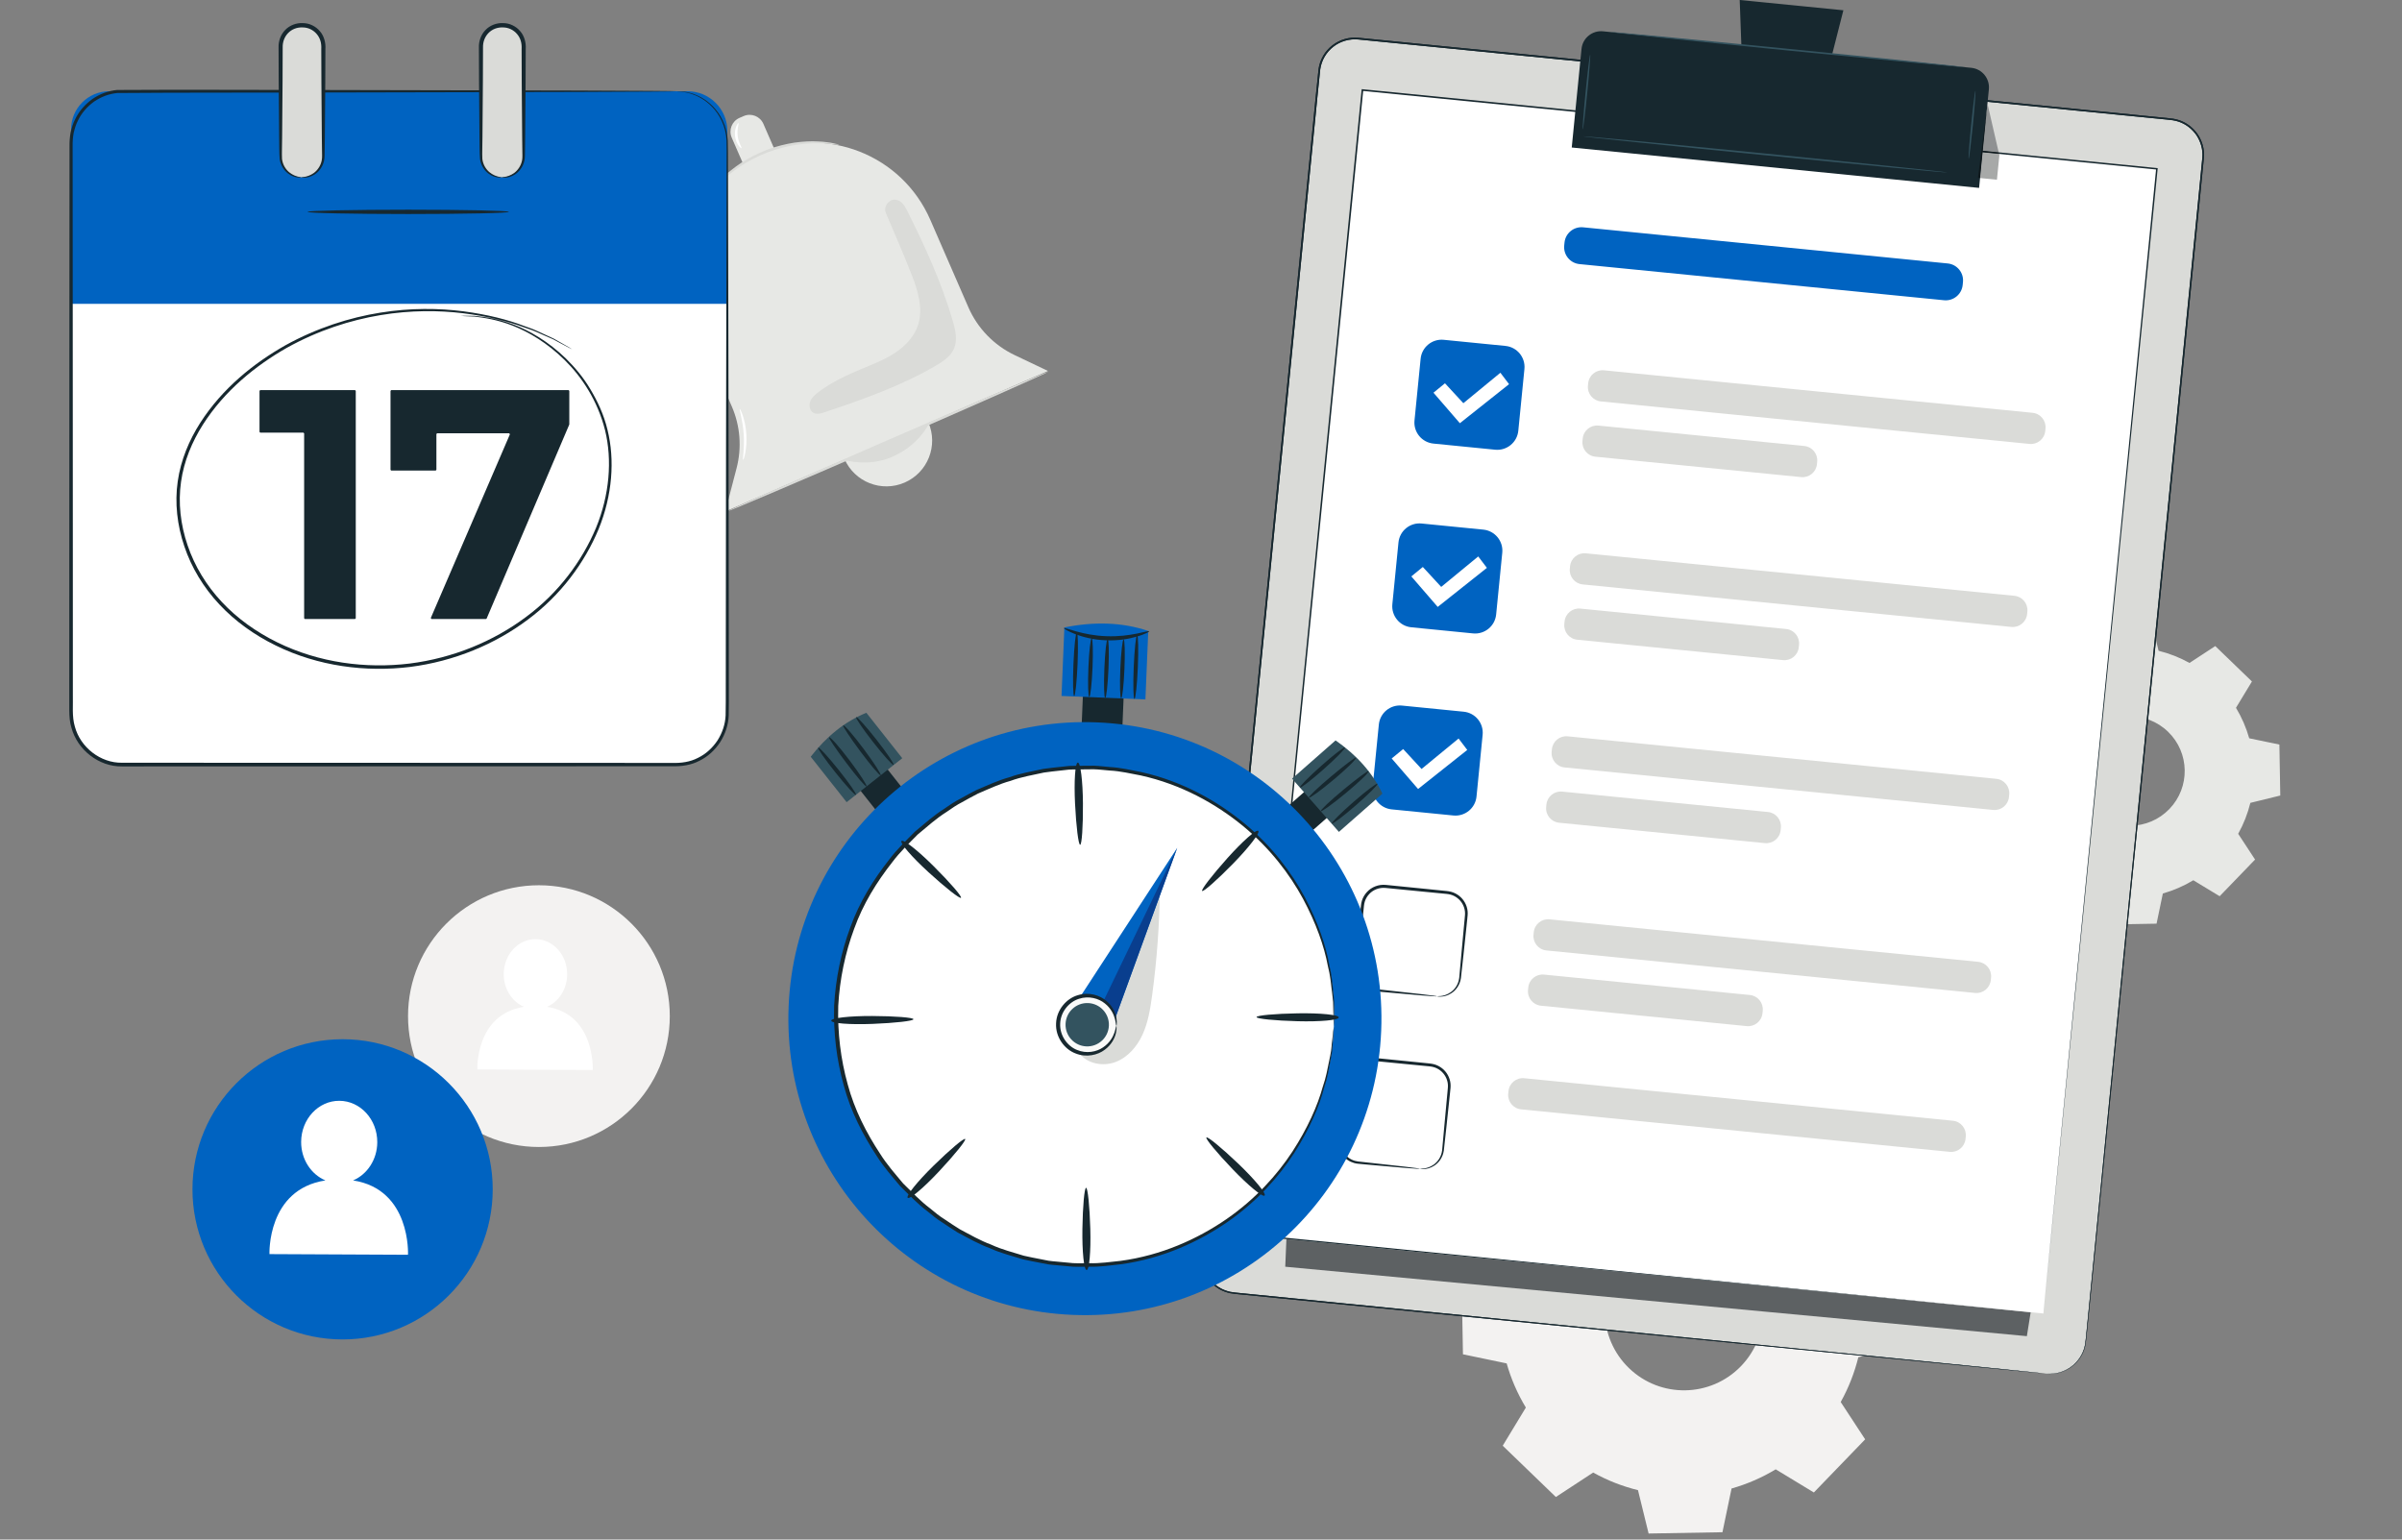 <?xml version="1.0" encoding="UTF-8"?>
<svg xmlns="http://www.w3.org/2000/svg" width="312" height="200" viewBox="0 0 312 200" fill="none">
  <rect x="0" y="0" width="312" height="200" fill="#808080" stroke="none"/>
  <g clip-path="url(#clip0_9512_5429)">
    <path d="M87 132C87 141.389 79.389 149 70 149C60.611 149 53 141.389 53 132C53 122.611 60.611 115 70 115C79.389 115 87 122.611 87 132Z" fill="#F3F2F1"></path>
    <path d="M71.053 130.791C72.578 130.128 73.662 128.498 73.671 126.577C73.68 124.06 71.844 122.011 69.568 122C67.293 121.989 65.44 124.021 65.43 126.537C65.422 128.476 66.514 130.126 68.056 130.791C61.715 131.782 62.002 138.928 62.002 138.928L76.997 139C76.997 139 77.339 131.776 71.053 130.791Z" fill="white"></path>
    <path d="M271.562 95.228C268.837 98.051 268.915 102.548 271.738 105.273C274.561 107.998 279.058 107.919 281.783 105.097C284.508 102.273 284.429 97.776 281.606 95.052C278.784 92.327 274.286 92.405 271.562 95.228ZM268.032 86.408C269.284 85.651 270.616 85.078 271.991 84.687L272.807 80.768L279.428 80.653L280.381 84.54C281.768 84.881 283.121 85.408 284.398 86.12L287.744 83.927L292.509 88.527L290.435 91.947C291.192 93.2 291.765 94.533 292.155 95.907L296.073 96.722L296.19 103.344L292.302 104.297C291.961 105.684 291.434 107.036 290.722 108.314L292.915 111.66L288.316 116.424L284.894 114.35C283.643 115.107 282.31 115.68 280.935 116.07L280.119 119.99L273.498 120.105L272.546 116.218C271.158 115.876 269.806 115.349 268.528 114.638L265.182 116.831L260.418 112.231L262.492 108.811C261.735 107.558 261.162 106.225 260.771 104.85L256.853 104.035L256.736 97.415L260.624 96.461C260.966 95.074 261.493 93.722 262.204 92.444L260.011 89.097L264.61 84.333L268.032 86.408Z" fill="#E7E8E5"></path>
    <path d="M211.335 163.173C207.387 167.262 207.501 173.777 211.59 177.724C215.679 181.673 222.195 181.558 226.142 177.468C230.09 173.379 229.976 166.865 225.887 162.917C221.798 158.97 215.282 159.084 211.335 163.173ZM206.222 150.395C208.036 149.299 209.966 148.468 211.957 147.902L213.138 142.225L222.73 142.057L224.111 147.688C226.121 148.184 228.08 148.946 229.931 149.978L234.779 146.8L241.681 153.464L238.676 158.42C239.772 160.234 240.603 162.165 241.168 164.157L246.845 165.337L247.014 174.93L241.382 176.311C240.886 178.32 240.123 180.279 239.092 182.13L242.269 186.978L235.606 193.88L230.65 190.874C228.836 191.97 226.906 192.801 224.914 193.367L223.732 199.044L214.141 199.213L212.76 193.58C210.75 193.085 208.792 192.323 206.94 191.291L202.093 194.468L195.191 187.805L198.196 182.849C197.1 181.035 196.268 179.105 195.703 177.113L190.026 175.931L189.857 166.34L195.49 164.959C195.985 162.949 196.748 160.99 197.78 159.139L194.602 154.291L201.265 147.39L206.222 150.395Z" fill="#F3F2F1"></path>
    <path d="M265.827 178.446L160.288 167.982C157.726 167.728 155.855 165.445 156.109 162.883L171.347 9.195C171.601 6.633 173.884 4.763 176.446 5.017L281.985 15.481C284.547 15.735 286.417 18.017 286.163 20.579L270.925 174.267C270.671 176.829 268.389 178.7 265.827 178.446Z" fill="#DADBD8"></path>
    <path d="M265.827 178.446C265.827 178.446 265.947 178.448 266.184 178.458C266.421 178.465 266.777 178.446 267.238 178.36C267.694 178.259 268.255 178.067 268.837 177.688C269.411 177.305 270.007 176.723 270.42 175.907C270.634 175.504 270.779 175.036 270.859 174.535C270.936 174.031 270.969 173.49 271.03 172.929C271.14 171.803 271.26 170.572 271.391 169.239C271.652 166.571 271.954 163.494 272.293 160.03C273.659 146.173 275.635 126.123 278.076 101.35C279.3 88.962 280.641 75.393 282.08 60.828C282.8 53.545 283.545 46.013 284.312 38.254C284.696 34.374 285.086 30.438 285.48 26.449C285.676 24.455 285.871 22.448 286.069 20.427C286.147 19.434 285.864 18.425 285.317 17.589C284.755 16.765 283.926 16.11 282.968 15.799C282.488 15.638 281.991 15.579 281.473 15.534C280.959 15.483 280.445 15.432 279.93 15.381C278.901 15.28 277.867 15.177 276.831 15.075C274.759 14.87 272.674 14.663 270.577 14.456C266.385 14.041 262.143 13.621 257.857 13.196C249.284 12.347 240.531 11.48 231.62 10.598C213.799 8.831 195.347 7.003 176.448 5.129C175.292 5.011 174.103 5.353 173.193 6.069C172.278 6.776 171.654 7.843 171.492 8.984C171.237 11.32 171.021 13.671 170.785 16.002C170.321 20.669 169.862 25.306 169.405 29.909C168.492 39.114 167.592 48.185 166.708 57.098C164.938 74.923 163.231 92.117 161.605 108.497C159.977 124.876 158.43 140.44 156.983 155.007C156.802 156.827 156.623 158.632 156.445 160.421C156.36 161.315 156.257 162.21 156.19 163.091C156.132 163.963 156.347 164.843 156.773 165.595C157.199 166.35 157.842 166.97 158.597 167.378C158.977 167.578 159.383 167.722 159.799 167.816C160.216 167.894 160.651 167.929 161.082 167.973C162.806 168.144 164.513 168.314 166.204 168.482C172.965 169.155 179.453 169.801 185.647 170.417C210.418 172.888 230.462 174.888 244.317 176.27C251.242 176.966 256.62 177.506 260.267 177.873C262.089 178.058 263.478 178.2 264.414 178.294C265.349 178.391 265.827 178.446 265.827 178.446C265.827 178.446 265.347 178.407 264.412 178.317C263.475 178.227 262.085 178.093 260.263 177.917C256.614 177.56 251.235 177.035 244.308 176.356C230.452 174.991 210.405 173.016 185.631 170.574C179.437 169.962 172.948 169.321 166.186 168.654C164.496 168.487 162.789 168.318 161.065 168.147C160.635 168.104 160.203 168.071 159.763 167.989C159.331 167.892 158.908 167.742 158.514 167.535C157.729 167.112 157.06 166.468 156.617 165.683C156.174 164.902 155.951 163.987 156.009 163.08C156.077 162.184 156.18 161.3 156.264 160.404C156.44 158.614 156.619 156.809 156.799 154.988C158.24 140.421 159.78 124.856 161.4 108.476C163.023 92.097 164.725 74.902 166.49 57.076C167.373 48.163 168.272 39.092 169.184 29.887C169.641 25.284 170.1 20.647 170.563 15.98C170.799 13.644 171.014 11.308 171.271 8.952C171.442 7.755 172.096 6.635 173.056 5.893C174.01 5.143 175.26 4.783 176.47 4.907C195.368 6.782 213.821 8.612 231.642 10.38C240.553 11.265 249.306 12.133 257.878 12.984C262.164 13.41 266.405 13.831 270.599 14.247C272.695 14.455 274.779 14.663 276.852 14.868C277.888 14.97 278.921 15.073 279.951 15.176C280.465 15.227 280.98 15.278 281.493 15.329C282.001 15.373 282.535 15.436 283.032 15.604C284.035 15.93 284.9 16.614 285.487 17.476C286.059 18.348 286.355 19.404 286.272 20.441C286.073 22.464 285.876 24.473 285.681 26.469C285.284 30.458 284.893 34.394 284.508 38.273C283.737 46.032 282.988 53.564 282.264 60.846C280.815 75.411 279.465 88.979 278.233 101.365C275.762 126.136 273.762 146.183 272.379 160.038C272.032 163.502 271.724 166.579 271.456 169.245C271.322 170.578 271.199 171.809 271.086 172.934C271.023 173.497 270.988 174.034 270.909 174.543C270.825 175.05 270.677 175.521 270.459 175.928C270.04 176.749 269.436 177.334 268.856 177.716C268.267 178.095 267.702 178.284 267.243 178.382C266.78 178.465 266.422 178.48 266.184 178.47C265.946 178.456 265.827 178.446 265.827 178.446Z" fill="#17282F"></path>
    <path d="M265.827 178.446C265.827 178.446 265.947 178.448 266.184 178.458C266.421 178.465 266.777 178.446 267.238 178.36C267.694 178.259 268.255 178.067 268.837 177.688C269.411 177.305 270.007 176.723 270.42 175.907C270.634 175.504 270.779 175.036 270.859 174.535C270.936 174.031 270.969 173.49 271.03 172.929C271.14 171.803 271.26 170.572 271.391 169.239C271.652 166.571 271.954 163.494 272.293 160.03C273.659 146.173 275.635 126.123 278.076 101.35C279.3 88.962 280.641 75.393 282.08 60.828C282.8 53.545 283.545 46.013 284.312 38.254C284.696 34.374 285.086 30.438 285.48 26.449C285.676 24.455 285.871 22.448 286.069 20.427C286.147 19.434 285.864 18.425 285.317 17.589C284.755 16.765 283.926 16.11 282.968 15.799C282.488 15.638 281.991 15.579 281.473 15.534C280.959 15.483 280.445 15.432 279.93 15.381C278.901 15.28 277.867 15.177 276.831 15.075C274.759 14.87 272.674 14.663 270.577 14.456C266.385 14.041 262.143 13.621 257.857 13.196C249.284 12.347 240.531 11.48 231.62 10.598C213.799 8.831 195.347 7.003 176.448 5.129C175.292 5.011 174.103 5.353 173.193 6.069C172.278 6.776 171.654 7.843 171.492 8.984C171.237 11.32 171.021 13.671 170.785 16.002C170.321 20.669 169.862 25.306 169.405 29.909C168.492 39.114 167.592 48.185 166.708 57.098C164.938 74.923 163.231 92.117 161.605 108.497C159.977 124.876 158.43 140.44 156.983 155.007C156.802 156.827 156.623 158.632 156.445 160.421C156.36 161.315 156.257 162.21 156.19 163.091C156.132 163.963 156.347 164.843 156.773 165.595C157.199 166.35 157.842 166.97 158.597 167.378C158.977 167.578 159.383 167.722 159.799 167.816C160.216 167.894 160.651 167.929 161.082 167.973C162.806 168.144 164.513 168.314 166.204 168.482C172.965 169.155 179.453 169.801 185.647 170.417C210.418 172.888 230.462 174.888 244.317 176.27C251.242 176.966 256.62 177.506 260.267 177.873C262.089 178.058 263.478 178.2 264.414 178.294C265.349 178.391 265.827 178.446 265.827 178.446C265.827 178.446 265.347 178.407 264.412 178.317C263.475 178.227 262.085 178.093 260.263 177.917C256.614 177.56 251.235 177.035 244.308 176.356C230.452 174.991 210.405 173.016 185.631 170.574C179.437 169.962 172.948 169.321 166.186 168.654C164.496 168.487 162.789 168.318 161.065 168.147C160.635 168.104 160.203 168.071 159.763 167.989C159.331 167.892 158.908 167.742 158.514 167.535C157.729 167.112 157.06 166.468 156.617 165.683C156.174 164.902 155.951 163.987 156.009 163.08C156.077 162.184 156.18 161.3 156.264 160.404C156.44 158.614 156.619 156.809 156.799 154.988C158.24 140.421 159.78 124.856 161.4 108.476C163.023 92.097 164.725 74.902 166.49 57.076C167.373 48.163 168.272 39.092 169.184 29.887C169.641 25.284 170.1 20.647 170.563 15.98C170.799 13.644 171.014 11.308 171.271 8.952C171.442 7.755 172.096 6.635 173.056 5.893C174.01 5.143 175.26 4.783 176.47 4.907C195.368 6.782 213.821 8.612 231.642 10.38C240.553 11.265 249.306 12.133 257.878 12.984C262.164 13.41 266.405 13.831 270.599 14.247C272.695 14.455 274.779 14.663 276.852 14.868C277.888 14.97 278.921 15.073 279.951 15.176C280.465 15.227 280.98 15.278 281.493 15.329C282.001 15.373 282.535 15.436 283.032 15.604C284.035 15.93 284.9 16.614 285.487 17.476C286.059 18.348 286.355 19.404 286.272 20.441C286.073 22.464 285.876 24.473 285.681 26.469C285.284 30.458 284.893 34.394 284.508 38.273C283.737 46.032 282.988 53.564 282.264 60.846C280.815 75.411 279.465 88.979 278.233 101.365C275.762 126.136 273.762 146.183 272.379 160.038C272.032 163.502 271.724 166.579 271.456 169.245C271.322 170.578 271.199 171.809 271.086 172.934C271.023 173.497 270.988 174.034 270.909 174.543C270.825 175.05 270.677 175.521 270.459 175.928C270.04 176.749 269.436 177.334 268.856 177.716C268.267 178.095 267.702 178.284 267.243 178.382C266.78 178.465 266.422 178.48 266.184 178.47C265.946 178.456 265.827 178.446 265.827 178.446Z" fill="#17282F"></path>
    <path d="M263.273 173.574L166.943 164.555L167.095 160.967C220.209 166.188 255.864 169.695 263.767 170.471L263.273 173.574Z" fill="#5D6163"></path>
    <path d="M265.417 170.633L162.225 160.401L176.968 11.697L280.161 21.929L265.417 170.633Z" fill="white"></path>
    <path d="M265.417 170.633C265.502 169.776 271.42 109.684 280.065 21.919L280.152 22.025C248.851 18.924 213.834 15.455 176.97 11.804L176.958 11.803L177.074 11.708C171.529 67.55 166.407 119.142 162.31 160.41L162.233 160.316C224.992 166.591 264.72 170.563 265.417 170.633C264.72 170.564 224.985 166.657 162.216 160.487L162.131 160.478L162.139 160.393C166.225 119.125 171.334 67.531 176.863 11.686L176.874 11.581L176.979 11.592L176.991 11.593C213.855 15.251 248.87 18.726 280.171 21.832L280.267 21.842L280.258 21.939C271.5 109.693 265.503 169.777 265.417 170.633Z" fill="#17282F"></path>
    <path d="M252.517 39.003L205.162 34.308C203.946 34.187 203.058 33.104 203.179 31.889L203.217 31.511C203.337 30.296 204.421 29.408 205.635 29.528L252.991 34.224C254.206 34.344 255.094 35.427 254.973 36.642L254.935 37.02C254.815 38.236 253.732 39.123 252.517 39.003Z" fill="#0063C1"></path>
    <path d="M263.615 57.668L207.938 52.148C206.91 52.046 206.159 51.13 206.261 50.102L206.293 49.782C206.395 48.754 207.311 48.003 208.339 48.105L264.016 53.626C265.044 53.728 265.795 54.644 265.693 55.672L265.661 55.992C265.559 57.02 264.643 57.771 263.615 57.668Z" fill="#DADBD8"></path>
    <path d="M233.96 61.979L207.227 59.328C206.199 59.226 205.448 58.31 205.55 57.282L205.582 56.962C205.684 55.934 206.6 55.184 207.628 55.286L234.361 57.937C235.388 58.038 236.139 58.954 236.038 59.982L236.006 60.301C235.904 61.33 234.987 62.081 233.96 61.979Z" fill="#DADBD8"></path>
    <path d="M261.26 81.442L205.582 75.921C204.555 75.819 203.804 74.903 203.906 73.876L203.938 73.556C204.04 72.527 204.955 71.777 205.983 71.879L261.661 77.399C262.688 77.501 263.439 78.417 263.338 79.445L263.306 79.765C263.204 80.793 262.287 81.544 261.26 81.442Z" fill="#DADBD8"></path>
    <path d="M231.603 85.752L204.87 83.102C203.842 83 203.091 82.084 203.193 81.056L203.225 80.737C203.327 79.708 204.242 78.958 205.271 79.06L232.003 81.711C233.032 81.812 233.782 82.728 233.68 83.756L233.648 84.076C233.547 85.104 232.631 85.855 231.603 85.752Z" fill="#DADBD8"></path>
    <path d="M258.902 105.215L203.225 99.695C202.197 99.593 201.446 98.677 201.548 97.648L201.58 97.329C201.682 96.301 202.598 95.55 203.626 95.652L259.303 101.173C260.331 101.275 261.082 102.19 260.98 103.219L260.948 103.539C260.846 104.566 259.93 105.317 258.902 105.215Z" fill="#DADBD8"></path>
    <path d="M229.244 109.526L202.512 106.876C201.484 106.774 200.733 105.857 200.835 104.829L200.867 104.51C200.969 103.482 201.885 102.731 202.913 102.833L229.645 105.483C230.673 105.585 231.424 106.502 231.322 107.53L231.291 107.849C231.189 108.877 230.273 109.628 229.244 109.526Z" fill="#DADBD8"></path>
    <path d="M256.545 128.989L200.868 123.468C199.84 123.366 199.089 122.45 199.191 121.422L199.223 121.103C199.324 120.074 200.24 119.324 201.269 119.426L256.945 124.946C257.974 125.048 258.724 125.964 258.622 126.992L258.591 127.312C258.489 128.339 257.573 129.09 256.545 128.989Z" fill="#DADBD8"></path>
    <path d="M226.888 133.297L200.155 130.647C199.127 130.545 198.376 129.629 198.478 128.601L198.51 128.281C198.611 127.253 199.528 126.502 200.556 126.605L227.289 129.255C228.317 129.357 229.068 130.273 228.965 131.301L228.933 131.621C228.832 132.649 227.916 133.399 226.888 133.297Z" fill="#DADBD8"></path>
    <path d="M253.259 149.631L197.583 144.111C196.554 144.009 195.804 143.093 195.906 142.064L195.937 141.745C196.039 140.717 196.955 139.966 197.984 140.068L253.66 145.589C254.688 145.691 255.439 146.606 255.337 147.634L255.305 147.955C255.204 148.982 254.288 149.733 253.259 149.631Z" fill="#DADBD8"></path>
    <path d="M257.068 24.408L204.156 19.162L205.426 6.354C205.565 4.952 206.814 3.928 208.216 4.067L256.052 8.81C257.453 8.949 258.477 10.198 258.338 11.6L257.068 24.408Z" fill="#17282F"></path>
    <path d="M239.44 1.335L225.973 -0.001L226.403 11.699L236.546 12.705L239.44 1.335Z" fill="#17282F"></path>
    <path d="M255.19 8.726C255.184 8.787 244.855 7.813 232.123 6.55C219.386 5.288 209.07 4.215 209.076 4.153C209.082 4.092 219.408 5.066 232.145 6.329C244.877 7.591 255.196 8.665 255.19 8.726Z" fill="#33535F"></path>
    <path d="M205.587 16.805C205.525 16.799 205.691 14.623 205.957 11.946C206.222 9.267 206.487 7.102 206.548 7.108C206.609 7.114 206.444 9.29 206.179 11.967C205.913 14.645 205.648 16.811 205.587 16.805Z" fill="#33535F"></path>
    <path d="M255.715 20.615C255.654 20.609 255.8 18.633 256.041 16.202C256.281 13.771 256.527 11.805 256.589 11.811C256.649 11.817 256.504 13.793 256.263 16.224C256.021 18.655 255.777 20.621 255.715 20.615Z" fill="#33535F"></path>
    <path d="M252.96 22.404C252.954 22.465 242.352 21.464 229.282 20.168C216.209 18.872 205.619 17.772 205.625 17.71C205.631 17.649 216.231 18.65 229.305 19.946C242.374 21.242 252.967 22.343 252.96 22.404Z" fill="#33535F"></path>
    <path d="M259.613 19.793C258.924 19.725 258.237 19.657 257.545 19.588L258.153 13.454L259.613 19.793Z" fill="#8F9192"></path>
    <path d="M259.386 23.348L257.195 23.13L257.528 19.784C258.241 19.855 258.951 19.925 259.662 19.996L259.701 20.166L259.386 23.348Z" fill="#A7A9A8"></path>
    <path d="M259.661 19.996C258.951 19.926 258.241 19.856 257.527 19.785L257.546 19.588C258.238 19.657 258.926 19.726 259.615 19.793L259.661 19.996Z" fill="#0F191D"></path>
    <path d="M257.195 23.131L256.916 23.103L258.155 13.454L257.546 19.588L257.527 19.785L257.195 23.131Z" fill="#0F191D"></path>
    <path d="M194.213 58.42L186.193 57.624C184.684 57.475 183.583 56.131 183.732 54.623L184.528 46.603C184.677 45.095 186.021 43.993 187.53 44.143L195.549 44.938C197.058 45.087 198.159 46.432 198.01 47.94L197.215 55.96C197.065 57.468 195.721 58.569 194.213 58.42Z" fill="#0063C1"></path>
    <path d="M186.197 51.014L187.69 49.791L190.078 52.379L194.888 48.422L196.014 49.905L189.625 54.978L186.197 51.014Z" fill="white"></path>
    <path d="M191.336 82.283L183.315 81.488C181.807 81.338 180.705 79.995 180.855 78.486L181.65 70.466C181.8 68.958 183.144 67.857 184.652 68.006L192.672 68.801C194.18 68.951 195.281 70.295 195.132 71.803L194.337 79.823C194.188 81.331 192.844 82.433 191.336 82.283Z" fill="#0063C1"></path>
    <path d="M183.32 74.878L184.813 73.654L187.201 76.242L192.01 72.285L193.136 73.768L186.747 78.842L183.32 74.878Z" fill="white"></path>
    <path d="M188.785 105.936L180.765 105.141C179.257 104.991 178.155 103.648 178.305 102.139L179.1 94.119C179.25 92.61 180.593 91.509 182.102 91.658L190.121 92.454C191.63 92.603 192.731 93.947 192.582 95.456L191.787 103.475C191.637 104.984 190.293 106.085 188.785 105.936Z" fill="#0063C1"></path>
    <path d="M180.768 98.53L182.261 97.307L184.649 99.894L189.458 95.938L190.584 97.421L184.195 102.494L180.768 98.53Z" fill="white"></path>
    <path d="M186.661 129.427C186.663 129.403 186.837 129.429 187.16 129.389C187.479 129.351 187.962 129.238 188.459 128.88C188.95 128.533 189.44 127.893 189.54 127.036C189.622 126.143 189.712 125.137 189.813 124.031C189.917 122.912 190.03 121.692 190.15 120.385C190.181 120.057 190.212 119.724 190.244 119.386C190.274 119.04 190.322 118.712 190.281 118.389C190.21 117.737 189.864 117.097 189.318 116.671C189.048 116.458 188.73 116.297 188.389 116.208C188.056 116.12 187.665 116.107 187.28 116.064C186.509 115.989 185.722 115.913 184.921 115.835C183.318 115.677 181.659 115.514 179.96 115.347C179.17 115.27 178.362 115.575 177.842 116.15C177.58 116.433 177.381 116.772 177.271 117.135C177.16 117.49 177.151 117.897 177.103 118.301C176.941 119.903 176.784 121.448 176.633 122.922C176.558 123.657 176.484 124.374 176.412 125.073C176.38 125.425 176.323 125.765 176.346 126.076C176.367 126.395 176.446 126.704 176.574 126.985C176.829 127.549 177.283 127.995 177.804 128.24C178.316 128.506 178.905 128.499 179.466 128.572C181.654 128.816 183.442 129.015 184.735 129.158C185.323 129.232 185.797 129.291 186.165 129.337C186.492 129.383 186.663 129.413 186.661 129.427C186.66 129.441 186.487 129.437 186.158 129.417C185.788 129.39 185.311 129.355 184.719 129.312C183.424 129.199 181.632 129.043 179.437 128.851C179.158 128.825 178.872 128.798 178.58 128.771C178.273 128.741 177.966 128.651 177.673 128.517C177.086 128.25 176.571 127.757 176.276 127.124C176.127 126.808 176.034 126.46 176.008 126.099C175.979 125.73 176.037 125.383 176.065 125.038C176.131 124.34 176.2 123.621 176.27 122.885C176.412 121.411 176.562 119.865 176.716 118.262C176.764 117.869 176.766 117.454 176.896 117.021C177.022 116.6 177.251 116.208 177.553 115.881C178.151 115.218 179.087 114.862 179.999 114.952C181.698 115.122 183.356 115.288 184.959 115.448C185.76 115.529 186.546 115.609 187.318 115.687C187.7 115.733 188.082 115.742 188.485 115.847C188.876 115.952 189.238 116.138 189.546 116.384C190.166 116.876 190.553 117.608 190.628 118.351C190.671 118.727 190.613 119.089 190.582 119.419C190.547 119.757 190.512 120.09 190.478 120.418C190.34 121.723 190.211 122.941 190.093 124.059C189.97 125.166 189.859 126.172 189.76 127.064C189.629 127.99 189.079 128.66 188.547 129.007C188.007 129.365 187.498 129.456 187.167 129.468C186.831 129.483 186.661 129.427 186.661 129.427Z" fill="#17282F"></path>
    <path d="M184.441 151.829C184.441 151.806 184.616 151.831 184.939 151.79C185.259 151.753 185.74 151.64 186.237 151.283C186.729 150.935 187.219 150.294 187.319 149.438C187.4 148.545 187.492 147.54 187.592 146.433C187.696 145.314 187.809 144.094 187.929 142.787C187.96 142.459 187.992 142.126 188.023 141.788C188.053 141.442 188.101 141.115 188.06 140.791C187.989 140.139 187.643 139.5 187.098 139.073C186.827 138.859 186.509 138.699 186.168 138.61C185.836 138.522 185.444 138.509 185.059 138.466C184.288 138.391 183.501 138.315 182.7 138.237C181.097 138.08 179.438 137.916 177.739 137.75C176.949 137.673 176.141 137.977 175.621 138.552C175.359 138.835 175.16 139.173 175.05 139.538C174.939 139.892 174.93 140.299 174.882 140.703C174.72 142.304 174.563 143.849 174.413 145.323C174.336 146.059 174.263 146.777 174.191 147.475C174.159 147.827 174.102 148.167 174.125 148.479C174.145 148.797 174.224 149.105 174.353 149.387C174.609 149.951 175.062 150.397 175.583 150.642C176.096 150.908 176.683 150.902 177.244 150.974C179.433 151.217 181.221 151.416 182.514 151.56C183.102 151.633 183.576 151.693 183.945 151.739C184.271 151.784 184.441 151.815 184.441 151.829C184.439 151.842 184.265 151.839 183.936 151.819C183.566 151.792 183.089 151.757 182.499 151.714C181.203 151.601 179.411 151.444 177.217 151.253C176.937 151.227 176.651 151.2 176.359 151.172C176.052 151.143 175.745 151.053 175.452 150.919C174.865 150.652 174.35 150.159 174.054 149.525C173.907 149.211 173.813 148.861 173.787 148.502C173.759 148.133 173.816 147.784 173.843 147.44C173.91 146.742 173.978 146.024 174.048 145.288C174.191 143.813 174.34 142.267 174.496 140.665C174.542 140.271 174.545 139.855 174.675 139.423C174.801 139.003 175.03 138.61 175.332 138.284C175.93 137.619 176.866 137.264 177.778 137.354C179.477 137.524 181.135 137.69 182.738 137.85C183.539 137.931 184.326 138.011 185.097 138.089C185.48 138.135 185.861 138.144 186.264 138.25C186.654 138.354 187.018 138.541 187.326 138.787C187.945 139.278 188.332 140.01 188.407 140.753C188.451 141.129 188.392 141.492 188.361 141.821C188.326 142.16 188.291 142.493 188.257 142.82C188.119 144.124 187.99 145.343 187.871 146.461C187.749 147.568 187.638 148.574 187.54 149.467C187.408 150.393 186.858 151.062 186.326 151.409C185.786 151.767 185.277 151.858 184.946 151.87C184.611 151.886 184.441 151.829 184.441 151.829Z" fill="#17282F"></path>
    <path d="M120.585 54.864C121.895 57.875 120.516 61.377 117.506 62.687C114.495 63.997 110.993 62.618 109.683 59.607C108.373 56.597 109.752 53.094 112.763 51.784C115.773 50.475 119.275 51.854 120.585 54.864Z" fill="#E7E8E5"></path>
    <path d="M94.211 66.443L136.126 48.191L131.791 46.127C129.105 44.848 126.971 42.642 125.784 39.914L120.834 28.547C117.161 20.111 107.345 16.251 98.909 19.925C90.474 23.597 86.613 33.413 90.287 41.849L95.048 52.783C96.151 55.315 96.372 58.144 95.676 60.817L94.211 66.443Z" fill="#E7E8E5"></path>
    <path d="M100.395 23.819L99.861 24.052C98.872 24.482 97.723 24.029 97.293 23.041L95.045 17.881C94.615 16.893 95.068 15.743 96.056 15.312L96.59 15.08C97.578 14.65 98.728 15.102 99.158 16.09L101.405 21.251C101.835 22.239 101.383 23.389 100.395 23.819Z" fill="#E7E8E5"></path>
    <path d="M136.175 48.283C136.212 48.37 126.922 52.496 115.426 57.497C103.926 62.501 94.576 66.484 94.539 66.398C94.501 66.311 103.789 62.186 115.29 57.183C126.785 52.182 136.137 48.196 136.175 48.283Z" fill="#DADBD8"></path>
    <path d="M109.76 59.776C109.76 59.776 112.845 60.672 115.854 59.363C119.427 57.808 120.658 55.034 120.658 55.034L109.76 59.776Z" fill="#DADBD8"></path>
    <path d="M117.888 27.478C117.652 27.005 117.398 26.514 116.971 26.201C116.544 25.889 115.889 25.819 115.512 26.191C115.027 26.533 114.847 27.166 115.082 27.711C115.86 29.509 117.568 33.489 118.497 35.892C119.261 37.873 119.886 40.067 119.283 42.103C118.817 43.675 117.616 44.944 116.246 45.846C114.877 46.747 113.328 47.333 111.815 47.965C109.901 48.766 108.008 49.661 106.347 50.904C105.902 51.236 105.46 51.615 105.252 52.129C105.046 52.644 105.156 53.327 105.634 53.608C106.073 53.865 106.628 53.711 107.11 53.55C112.071 51.893 117.041 50.14 121.557 47.501C122.496 46.953 123.464 46.31 123.904 45.316C124.402 44.188 124.106 42.882 123.761 41.698C122.326 36.767 120.184 32.071 117.888 27.478Z" fill="#DADBD8"></path>
    <path d="M95.477 24.516L95.556 24.454L95.51 24.493L95.477 24.516Z" fill="#ECECEA"></path>
    <path d="M108.989 18.803C108.976 18.872 107.934 18.637 106.23 18.614C105.379 18.593 104.366 18.672 103.255 18.837C102.149 19.029 100.947 19.327 99.731 19.779C98.52 20.245 97.421 20.818 96.465 21.407C95.522 22.017 94.711 22.631 94.085 23.208C92.823 24.352 92.194 25.215 92.139 25.171C92.121 25.157 92.269 24.938 92.558 24.55C92.698 24.354 92.88 24.121 93.115 23.872C93.347 23.62 93.597 23.317 93.92 23.03C94.535 22.421 95.343 21.777 96.294 21.142C97.259 20.527 98.375 19.934 99.609 19.458C100.848 18.998 102.077 18.702 103.207 18.525C104.341 18.373 105.373 18.319 106.237 18.373C106.669 18.374 107.057 18.435 107.398 18.472C107.739 18.503 108.029 18.558 108.264 18.613C108.736 18.714 108.993 18.78 108.989 18.803Z" fill="#DADBD8"></path>
    <path d="M96.526 59.741C96.423 59.72 96.73 58.244 96.601 56.415C96.489 54.584 95.99 53.161 96.09 53.127C96.164 53.087 96.826 54.5 96.943 56.392C97.075 58.283 96.606 59.771 96.526 59.741Z" fill="white"></path>
    <path d="M95.927 15.992C96.018 16.035 95.7 16.746 95.819 17.655C95.918 18.566 96.396 19.182 96.317 19.245C96.266 19.322 95.597 18.729 95.479 17.696C95.349 16.665 95.859 15.93 95.927 15.992Z" fill="white"></path>
    <path d="M118.349 103.821L114.839 106.594L110.512 101.117L114.021 98.344L118.349 103.821Z" fill="#17282F"></path>
    <path d="M117.197 98.496L109.969 104.207L105.305 98.304C107.342 95.682 109.73 93.734 112.532 92.594L117.197 98.496Z" fill="#33535F"></path>
    <path d="M111.179 103.251C111.064 103.343 109.875 102.047 108.524 100.356C107.172 98.665 106.169 97.22 106.284 97.128C106.4 97.036 107.589 98.331 108.94 100.023C110.292 101.713 111.294 103.159 111.179 103.251Z" fill="#17282F"></path>
    <path d="M112.556 102.162C112.437 102.25 111.269 100.881 109.936 99.113C108.601 97.342 107.606 95.856 107.684 95.787C107.827 95.662 109.03 97.022 110.363 98.791C111.697 100.561 112.675 102.074 112.556 102.162Z" fill="#17282F"></path>
    <path d="M114.391 100.713C114.273 100.801 113.097 99.412 111.759 97.619C110.419 95.822 109.426 94.308 109.518 94.233C109.654 94.121 110.849 95.504 112.188 97.299C113.526 99.094 114.51 100.626 114.391 100.713Z" fill="#17282F"></path>
    <path d="M116.063 99.353C115.947 99.444 114.768 98.132 113.427 96.423C112.088 94.713 111.096 93.254 111.212 93.163C111.329 93.072 112.508 94.384 113.849 96.093C115.188 97.802 116.18 99.262 116.063 99.353Z" fill="#17282F"></path>
    <path d="M168.654 109.496L165.701 106.136L170.943 101.529L173.896 104.888L168.654 109.496Z" fill="#17282F"></path>
    <path d="M173.912 108.068L167.83 101.149L173.48 96.182C176.206 98.08 178.276 100.361 179.562 103.101L173.912 108.068Z" fill="#33535F"></path>
    <path d="M168.847 102.307C168.749 102.197 169.981 100.941 171.599 99.503C173.217 98.064 174.608 96.988 174.706 97.098C174.804 97.209 173.572 98.464 171.954 99.902C170.337 101.34 168.945 102.417 168.847 102.307Z" fill="#17282F"></path>
    <path d="M170.007 103.624C169.913 103.511 171.219 102.273 172.915 100.849C174.614 99.422 176.044 98.35 176.118 98.425C176.25 98.562 174.955 99.834 173.259 101.258C171.561 102.683 170.101 103.738 170.007 103.624Z" fill="#17282F"></path>
    <path d="M171.55 105.38C171.456 105.266 172.781 104.02 174.502 102.589C176.225 101.158 177.685 100.086 177.765 100.174C177.883 100.304 176.565 101.57 174.843 103C173.121 104.431 171.644 105.494 171.55 105.38Z" fill="#17282F"></path>
    <path d="M172.996 106.98C172.899 106.869 174.147 105.622 175.784 104.194C177.42 102.767 178.826 101.699 178.923 101.811C179.019 101.922 177.771 103.169 176.134 104.597C174.498 106.025 173.092 107.091 172.996 106.98Z" fill="#17282F"></path>
    <path d="M145.702 96.529L140.412 96.309L140.756 88.053L146.046 88.274L145.702 96.529Z" fill="#17282F"></path>
    <path d="M148.78 90.861L137.885 90.407L138.255 81.51C142.108 80.729 145.754 80.823 149.15 81.963L148.78 90.861Z" fill="#0063C1"></path>
    <path d="M149.276 82.005C149.353 82.11 146.929 83.314 143.685 83.179C140.439 83.076 138.111 81.696 138.196 81.597C138.257 81.439 140.594 82.551 143.705 82.645C146.812 82.78 149.226 81.843 149.276 82.005Z" fill="#17282F"></path>
    <path d="M141.484 90.533C141.336 90.526 141.288 88.813 141.376 86.707C141.463 84.599 141.654 82.897 141.801 82.903C141.949 82.909 141.998 84.622 141.91 86.729C141.822 88.835 141.632 90.539 141.484 90.533Z" fill="#17282F"></path>
    <path d="M143.556 90.67C143.408 90.664 143.36 88.943 143.449 86.827C143.537 84.71 143.727 83 143.875 83.005C144.022 83.012 144.07 84.732 143.982 86.849C143.894 88.965 143.703 90.677 143.556 90.67Z" fill="#17282F"></path>
    <path d="M145.63 90.721C145.482 90.715 145.435 88.995 145.523 86.878C145.611 84.761 145.802 83.05 145.949 83.056C146.096 83.063 146.144 84.783 146.056 86.9C145.968 89.016 145.777 90.728 145.63 90.721Z" fill="#17282F"></path>
    <path d="M147.356 90.795C147.209 90.788 147.166 88.93 147.262 86.641C147.357 84.354 147.554 82.505 147.701 82.511C147.848 82.516 147.891 84.376 147.796 86.663C147.7 88.951 147.503 90.801 147.356 90.795Z" fill="#17282F"></path>
    <path d="M139.526 90.416C139.379 90.409 139.337 88.55 139.431 86.262C139.527 83.975 139.724 82.125 139.871 82.131C140.018 82.138 140.061 83.997 139.966 86.284C139.87 88.572 139.674 90.422 139.526 90.416Z" fill="#17282F"></path>
    <path d="M179.405 133.928C178.521 155.182 160.573 171.695 139.319 170.81C118.064 169.926 101.552 151.978 102.436 130.723C103.321 109.469 121.269 92.957 142.523 93.841C163.777 94.726 180.29 112.673 179.405 133.928Z" fill="#0063C1"></path>
    <path d="M173.254 133.364C172.511 151.215 157.439 165.083 139.588 164.341C121.737 163.597 107.869 148.524 108.613 130.674C109.355 112.823 124.429 98.956 142.278 99.698C160.129 100.441 173.998 115.514 173.254 133.364Z" fill="white"></path>
    <path d="M173.255 133.363C173.255 133.363 173.235 133.185 173.223 132.838C173.214 132.47 173.2 131.959 173.183 131.3C173.176 130.96 173.168 130.584 173.16 130.169C173.132 129.753 173.062 129.301 173.009 128.811C172.894 127.83 172.793 126.694 172.471 125.451C172.003 122.933 170.955 119.938 169.242 116.739C167.513 113.552 164.97 110.193 161.438 107.286C157.917 104.405 153.427 101.892 148.171 100.734C146.851 100.491 145.521 100.162 144.132 100.097C143.441 100.045 142.746 99.948 142.044 99.931C141.34 99.937 140.63 99.945 139.915 99.953C139.559 99.963 139.198 99.945 138.84 99.978L137.764 100.098C137.044 100.187 136.315 100.241 135.591 100.36C134.159 100.687 132.68 100.913 131.262 101.438C129.804 101.839 128.421 102.494 127.003 103.103C126.311 103.442 125.644 103.843 124.957 104.214C124.258 104.566 123.614 105.014 122.967 105.466C121.625 106.307 120.44 107.379 119.201 108.408C118.073 109.556 116.892 110.677 115.906 111.993C113.886 114.563 112.099 117.439 110.955 120.635C109.776 123.808 109.071 127.203 108.88 130.679C108.782 134.16 109.2 137.602 110.11 140.865C110.984 144.146 112.528 147.16 114.325 149.89C115.199 151.284 116.283 152.5 117.312 153.739C118.461 154.867 119.555 156.034 120.821 156.983C121.428 157.489 122.033 157.988 122.7 158.398C123.354 158.824 123.986 159.279 124.648 159.674C126.011 160.4 127.335 161.168 128.754 161.689C130.124 162.33 131.578 162.678 132.979 163.123C133.691 163.301 134.413 163.416 135.123 163.564L136.186 163.774C136.54 163.836 136.9 163.849 137.255 163.888C137.966 163.955 138.673 164.021 139.374 164.087C139.827 164.113 140.278 164.106 140.728 164.099C140.976 164.095 141.223 164.092 141.469 164.094C142.86 164.145 144.212 163.927 145.548 163.795C150.882 163.077 155.565 160.946 159.313 158.367C163.075 155.763 165.888 152.627 167.876 149.595C169.848 146.55 171.141 143.652 171.816 141.183C172.241 139.97 172.435 138.847 172.632 137.879C172.726 137.395 172.833 136.95 172.895 136.539C172.938 136.126 172.976 135.751 173.011 135.413C173.083 134.759 173.139 134.25 173.18 133.884C173.221 133.539 173.255 133.363 173.255 133.363C173.255 133.363 173.257 133.541 173.234 133.887C173.207 134.255 173.168 134.765 173.119 135.424C173.091 135.765 173.061 136.143 173.027 136.557C172.974 136.973 172.874 137.42 172.788 137.908C172.607 138.883 172.427 140.016 172.016 141.242C171.366 143.736 170.092 146.669 168.125 149.758C166.144 152.834 163.321 156.022 159.53 158.677C155.752 161.306 151.016 163.486 145.61 164.233C144.258 164.373 142.886 164.597 141.477 164.551C141.229 164.55 140.98 164.555 140.73 164.558C140.272 164.566 139.812 164.575 139.351 164.55C138.64 164.485 137.924 164.42 137.201 164.355C136.841 164.315 136.476 164.303 136.117 164.242L135.037 164.032C134.317 163.883 133.583 163.769 132.861 163.59C131.438 163.143 129.96 162.791 128.567 162.144C127.124 161.617 125.778 160.841 124.392 160.106C123.719 159.706 123.077 159.245 122.412 158.814C121.734 158.399 121.118 157.892 120.5 157.38C119.213 156.417 118.099 155.234 116.931 154.089C115.883 152.833 114.781 151.597 113.891 150.182C112.061 147.41 110.49 144.346 109.6 141.011C108.671 137.695 108.245 134.195 108.347 130.656C108.539 127.123 109.257 123.672 110.458 120.446C111.623 117.197 113.442 114.276 115.497 111.666C116.501 110.33 117.702 109.191 118.851 108.027C120.11 106.983 121.317 105.896 122.68 105.044C123.338 104.585 123.994 104.132 124.704 103.774C125.402 103.4 126.081 102.995 126.785 102.651C128.226 102.034 129.633 101.374 131.114 100.969C132.556 100.44 134.057 100.211 135.511 99.885C136.246 99.766 136.987 99.713 137.717 99.625L138.81 99.506C139.045 99.485 139.282 99.485 139.517 99.486C139.645 99.486 139.773 99.486 139.9 99.483C140.626 99.477 141.345 99.472 142.059 99.468C142.772 99.488 143.477 99.587 144.177 99.643C145.585 99.714 146.933 100.051 148.27 100.302C153.595 101.496 158.133 104.062 161.679 106.996C165.237 109.955 167.785 113.367 169.505 116.597C171.209 119.839 172.235 122.869 172.674 125.409C172.983 126.664 173.069 127.808 173.167 128.796C173.212 129.289 173.275 129.743 173.293 130.161C173.292 130.578 173.291 130.956 173.29 131.298C173.285 131.959 173.281 132.47 173.278 132.84C173.272 133.187 173.255 133.363 173.255 133.363Z" fill="#17282F"></path>
    <path d="M168.555 132.663C165.605 132.586 163.214 132.345 163.215 132.126C163.216 131.905 165.609 131.686 168.56 131.636C171.509 131.586 173.901 131.826 173.899 132.172C173.897 132.519 171.504 132.739 168.555 132.663Z" fill="#17282F"></path>
    <path d="M160.122 151.899C158.078 149.769 156.547 147.916 156.702 147.762C156.857 147.607 158.712 149.134 160.846 151.173C162.978 153.211 164.51 155.064 164.264 155.31C164.019 155.556 162.163 154.028 160.122 151.899Z" fill="#17282F"></path>
    <path d="M140.595 159.645C140.64 156.694 140.855 154.301 141.074 154.301C141.293 154.304 141.538 156.687 141.622 159.638C141.704 162.585 141.49 164.987 141.143 164.986C140.796 164.986 140.551 162.594 140.595 159.645Z" fill="#17282F"></path>
    <path d="M121.267 151.424C123.375 149.357 125.211 147.807 125.367 147.959C125.524 148.112 124.017 149.984 122 152.141C119.987 154.295 118.151 155.846 117.902 155.604C117.654 155.361 119.161 153.489 121.267 151.424Z" fill="#17282F"></path>
    <path d="M113.304 131.984C116.257 131.996 118.647 132.184 118.652 132.404C118.658 132.624 116.271 132.895 113.322 133.01C110.375 133.124 107.977 132.936 107.969 132.588C107.962 132.242 110.356 131.971 113.304 131.984Z" fill="#17282F"></path>
    <path d="M121.314 112.565C123.403 114.65 124.975 116.468 124.824 116.627C124.672 116.785 122.784 115.298 120.606 113.306C118.43 111.316 116.858 109.497 117.098 109.246C117.339 108.995 119.227 110.481 121.314 112.565Z" fill="#17282F"></path>
    <path d="M140.665 104.39C140.685 107.34 140.522 109.737 140.302 109.744C140.082 109.751 139.786 107.367 139.64 104.419C139.493 101.473 139.656 99.075 140.003 99.064C140.35 99.053 140.646 101.44 140.665 104.39Z" fill="#17282F"></path>
    <path d="M160.171 112.187C158.109 114.298 156.307 115.889 156.147 115.74C155.987 115.59 157.453 113.686 159.421 111.487C161.388 109.288 163.189 107.697 163.443 107.934C163.698 108.172 162.231 110.077 160.171 112.187Z" fill="#17282F"></path>
    <path d="M150.658 115.218C150.623 119.962 150.281 124.706 149.637 129.407C149.404 131.107 149.124 132.826 148.411 134.389C147.698 135.951 146.495 137.359 144.889 137.963C143.282 138.568 141.262 138.205 140.211 136.847L150.658 115.218Z" fill="#DADBD8"></path>
    <path d="M140.338 129.441L152.908 110.148L144.888 132.184L141.221 133.117L140.338 129.441Z" fill="#0063C1"></path>
    <path d="M144.889 132.184L143.355 129.997L152.908 110.148L144.889 132.184Z" fill="#093E8E"></path>
    <path d="M145.003 133.274C144.915 135.362 143.153 136.984 141.065 136.897C138.977 136.81 137.355 135.047 137.441 132.959C137.528 130.871 139.292 129.249 141.38 129.335C143.467 129.422 145.089 131.186 145.003 133.274Z" fill="#FAFAF9"></path>
    <path d="M145.003 133.275C144.955 133.274 144.965 132.936 144.821 132.368C144.679 131.81 144.322 130.994 143.514 130.353C142.734 129.71 141.436 129.324 140.157 129.748C138.888 130.133 137.76 131.419 137.709 132.97C137.63 134.52 138.648 135.897 139.88 136.387C141.12 136.915 142.445 136.639 143.276 136.062C144.135 135.49 144.559 134.707 144.746 134.163C144.937 133.609 144.955 133.271 145.003 133.275C145.027 133.273 145.083 133.617 144.946 134.222C144.809 134.814 144.412 135.697 143.493 136.372C142.605 137.049 141.119 137.418 139.693 136.842C138.278 136.313 137.083 134.736 137.175 132.949C137.232 131.159 138.554 129.688 140.008 129.278C141.477 128.822 142.927 129.313 143.756 130.063C144.616 130.811 144.938 131.725 145.024 132.325C145.112 132.94 145.027 133.278 145.003 133.275Z" fill="#17282F"></path>
    <path d="M144.036 133.235C143.972 134.789 142.659 135.996 141.105 135.931C139.551 135.867 138.344 134.555 138.409 133.001C138.473 131.446 139.785 130.239 141.339 130.304C142.894 130.369 144.1 131.68 144.036 133.235Z" fill="#33535F"></path>
    <path d="M58.578 94.07L57.984 54.241L58.574 54.233C58.575 67.645 58.577 80.938 58.578 94.07Z" fill="#A7A9A8"></path>
    <path d="M87.789 11.857H15.916C12.225 11.857 9.232 14.927 9.232 18.715V92.466C9.232 96.254 12.225 99.324 15.916 99.324H17.977H38.029H87.789C91.48 99.324 94.473 96.254 94.473 92.466V18.715C94.473 14.927 91.48 11.857 87.789 11.857Z" fill="white"></path>
    <path d="M9.322 39.473H94.383L94.473 39.383V17.008C94.473 14.163 92.166 11.857 89.322 11.857H14.179C11.447 11.857 9.232 14.071 9.232 16.803V39.383L9.322 39.473Z" fill="#0063C1"></path>
    <path d="M46.211 50.774V80.32L46.119 80.414H39.596L39.505 80.32V56.296L39.413 56.202H33.801L33.709 56.108V50.774L33.801 50.68H46.119L46.211 50.774Z" fill="#17282F"></path>
    <path d="M73.948 50.774V55.12L73.94 55.159L63.208 80.357L63.124 80.414H56.04L55.956 80.281L66.232 56.42L66.148 56.287H56.777L56.685 56.381V61.036L56.594 61.13H50.816L50.725 61.036V50.774L50.816 50.68H73.856L73.948 50.774Z" fill="#17282F"></path>
    <path d="M39.947 27.522C39.947 27.677 45.804 27.803 53.027 27.803C60.253 27.803 66.108 27.677 66.108 27.522C66.108 27.368 60.253 27.242 53.027 27.242C45.804 27.242 39.947 27.368 39.947 27.522Z" fill="#17282F"></path>
    <path d="M87.881 11.855C87.881 11.855 88.171 11.836 88.732 11.894C89.291 11.95 90.136 12.129 91.11 12.67C92.068 13.215 93.176 14.16 93.884 15.672C94.238 16.419 94.483 17.298 94.534 18.257C94.574 19.213 94.552 20.218 94.563 21.289C94.581 29.859 94.606 42.239 94.637 57.534C94.646 65.186 94.656 73.567 94.666 82.564C94.668 84.812 94.669 87.1 94.671 89.425C94.664 90.592 94.692 91.748 94.656 92.95C94.606 94.168 94.204 95.367 93.549 96.402C92.879 97.424 91.952 98.295 90.845 98.831C89.759 99.409 88.475 99.576 87.279 99.538C84.877 99.54 82.443 99.542 79.978 99.543C60.26 99.549 38.584 99.555 15.831 99.562C12.858 99.604 10.054 97.428 9.277 94.525C9.056 93.814 9.007 93.05 9 92.326V90.174C9 88.742 9 87.316 9.001 85.894C9.002 80.207 9.003 74.604 9.004 69.099C9.009 58.088 9.014 47.468 9.018 37.349C9.021 32.291 9.025 27.358 9.028 22.565C9.029 21.366 9.029 20.177 9.03 18.996C9.02 18.412 9.065 17.792 9.173 17.204L9.175 17.195C9.315 16.612 9.478 16.03 9.756 15.503C10.265 14.422 11.082 13.526 12.018 12.852C12.974 12.203 14.076 11.792 15.201 11.689C24.003 11.633 32.147 11.69 39.61 11.687C54.516 11.719 66.58 11.745 74.93 11.762C79.092 11.782 82.326 11.797 84.534 11.807C85.623 11.818 86.456 11.826 87.03 11.831C87.593 11.839 87.881 11.855 87.881 11.855C87.881 11.855 87.593 11.872 87.03 11.88C86.456 11.886 85.623 11.894 84.534 11.903C82.326 11.915 79.092 11.929 74.93 11.948C66.58 11.967 54.516 11.992 39.61 12.024C32.162 12.05 23.968 12.015 15.236 12.084C14.176 12.183 13.139 12.572 12.238 13.185C11.358 13.823 10.588 14.668 10.112 15.687C9.851 16.182 9.7 16.73 9.568 17.278L9.565 17.288C9.466 17.85 9.424 18.403 9.434 18.996C9.435 20.177 9.436 21.366 9.437 22.565C9.44 27.358 9.444 32.291 9.447 37.349C9.451 47.468 9.456 58.088 9.46 69.099C9.462 74.604 9.463 80.207 9.464 85.894C9.464 87.316 9.464 88.742 9.464 90.174C9.507 91.608 9.327 93.064 9.724 94.391C10.448 97.096 13.061 99.123 15.831 99.084C38.584 99.091 60.26 99.097 79.978 99.103C82.443 99.104 84.877 99.106 87.279 99.108C88.475 99.142 89.628 98.989 90.664 98.448C91.704 97.947 92.575 97.129 93.208 96.171C93.824 95.198 94.205 94.073 94.252 92.927C94.29 91.77 94.264 90.582 94.273 89.425C94.275 87.1 94.277 84.812 94.279 82.564C94.289 73.567 94.299 65.186 94.307 57.534C94.339 42.239 94.364 29.859 94.381 21.289C94.377 20.221 94.407 19.204 94.374 18.265C94.332 17.329 94.099 16.469 93.759 15.734C93.08 14.247 92.002 13.304 91.064 12.754C90.111 12.207 89.279 12.014 88.726 11.942C88.45 11.888 88.236 11.899 88.095 11.879C87.953 11.868 87.881 11.855 87.881 11.855Z" fill="#17282F"></path>
    <path d="M39.225 23.039C40.757 23.039 41.998 21.764 41.998 20.193V6.13C41.998 4.557 40.757 3.283 39.225 3.283H39.224C37.693 3.283 36.451 4.557 36.451 6.129V20.193C36.451 21.764 37.693 23.039 39.225 23.039Z" fill="#DADBD8"></path>
    <path d="M39.133 23.038C39.157 22.963 38.438 23.078 37.557 22.373C37.138 22.022 36.721 21.427 36.631 20.643C36.592 19.858 36.644 18.881 36.645 17.847C36.661 15.727 36.681 13.247 36.703 10.509C36.708 9.125 36.713 7.677 36.719 6.177C36.696 5.472 36.938 4.796 37.422 4.294C37.909 3.792 38.58 3.529 39.316 3.563C40.018 3.56 40.693 3.889 41.138 4.418C41.6 4.958 41.773 5.626 41.731 6.365C41.737 7.865 41.742 9.314 41.747 10.698C41.769 13.436 41.789 15.916 41.806 18.036C41.813 18.554 41.819 19.051 41.825 19.525C41.824 20 41.866 20.442 41.793 20.818C41.646 21.595 41.191 22.158 40.751 22.481C39.825 23.121 39.113 22.959 39.133 23.038C39.134 23.056 39.288 23.082 39.595 23.08C39.899 23.067 40.363 22.983 40.87 22.662C41.364 22.341 41.896 21.747 42.091 20.883C42.19 20.443 42.156 19.989 42.172 19.525C42.178 19.051 42.185 18.554 42.192 18.036C42.209 15.916 42.228 13.436 42.25 10.698C42.255 9.314 42.26 7.865 42.266 6.365C42.322 5.61 42.112 4.682 41.549 4.053C41.008 3.405 40.174 2.998 39.316 3.003C38.499 2.959 37.611 3.286 37.037 3.901C36.445 4.502 36.15 5.381 36.184 6.177C36.19 7.677 36.195 9.125 36.2 10.509C36.222 13.247 36.242 15.727 36.259 17.847C36.284 18.9 36.255 19.816 36.328 20.684C36.461 21.561 36.954 22.193 37.427 22.545C37.906 22.908 38.37 23.014 38.669 23.051C38.974 23.087 39.134 23.049 39.133 23.038Z" fill="#17282F"></path>
    <path d="M65.246 23.039H65.247C66.778 23.039 68.02 21.765 68.02 20.193V6.13C68.02 4.557 66.778 3.283 65.247 3.283H65.246C63.715 3.283 62.473 4.557 62.473 6.13V20.193C62.473 21.764 63.715 23.039 65.246 23.039Z" fill="#DADBD8"></path>
    <path d="M65.155 23.038C65.179 22.963 64.46 23.078 63.579 22.373C63.16 22.022 62.742 21.427 62.652 20.643C62.614 19.858 62.666 18.881 62.666 17.847C62.683 15.727 62.703 13.247 62.724 10.509C62.73 9.125 62.735 7.677 62.74 6.177C62.717 5.472 62.959 4.796 63.444 4.294C63.931 3.792 64.602 3.529 65.338 3.563C66.039 3.56 66.715 3.889 67.16 4.418C67.622 4.958 67.794 5.626 67.753 6.365C67.759 7.865 67.764 9.314 67.769 10.698C67.791 13.436 67.811 15.916 67.828 18.036C67.834 18.554 67.841 19.051 67.847 19.525C67.845 20 67.888 20.442 67.814 20.818C67.668 21.595 67.212 22.158 66.773 22.481C65.846 23.121 65.134 22.959 65.155 23.038C65.156 23.056 65.309 23.082 65.617 23.08C65.921 23.067 66.384 22.983 66.891 22.662C67.385 22.341 67.918 21.747 68.113 20.883C68.211 20.443 68.178 19.989 68.194 19.525C68.2 19.051 68.207 18.554 68.213 18.036C68.23 15.916 68.25 13.436 68.272 10.698C68.277 9.314 68.282 7.865 68.287 6.365C68.344 5.61 68.134 4.682 67.571 4.053C67.029 3.405 66.196 2.998 65.338 3.003C64.52 2.959 63.633 3.286 63.058 3.901C62.467 4.502 62.172 5.381 62.206 6.177C62.211 7.677 62.217 9.125 62.222 10.509C62.243 13.247 62.263 15.727 62.28 17.847C62.306 18.9 62.276 19.816 62.35 20.684C62.483 21.561 62.975 22.193 63.448 22.545C63.928 22.908 64.391 23.014 64.691 23.051C64.996 23.087 65.156 23.049 65.155 23.038Z" fill="#17282F"></path>
    <path d="M59.863 41.039C59.863 41.039 60.017 41.027 60.319 41.025C60.62 41.027 61.071 41.018 61.66 41.038C62.828 41.156 64.578 41.353 66.684 42.154C68.779 42.947 71.209 44.347 73.506 46.571C74.637 47.691 75.763 48.997 76.682 50.561C77.609 52.111 78.442 53.865 78.908 55.83C79.88 59.744 79.545 64.353 77.754 68.738C75.942 73.097 72.84 77.316 68.562 80.491C64.316 83.683 59.001 85.912 53.256 86.64C47.53 87.338 41.335 86.569 35.806 83.847C33.051 82.494 30.533 80.704 28.487 78.509C26.435 76.322 24.872 73.733 23.945 70.978C23.012 68.23 22.682 65.314 23.085 62.537C23.478 59.757 24.575 57.18 26.003 54.938C28.892 50.432 32.962 47.189 37.047 44.869C41.183 42.581 45.438 41.249 49.393 40.616C53.356 39.979 57.02 40.036 60.173 40.439C63.326 40.856 66.001 41.537 68.089 42.347C68.611 42.546 69.12 42.697 69.57 42.907C70.02 43.112 70.442 43.306 70.835 43.485C71.225 43.665 71.585 43.832 71.916 43.985C72.231 44.163 72.518 44.326 72.776 44.471C73.274 44.756 73.66 44.978 73.938 45.137C74.198 45.289 74.325 45.377 74.325 45.377C74.325 45.377 74.181 45.316 73.914 45.177C73.632 45.028 73.239 44.82 72.733 44.552C72.472 44.412 72.183 44.257 71.866 44.086C71.533 43.94 71.171 43.78 70.779 43.608C70.385 43.435 69.962 43.249 69.511 43.051C69.06 42.849 68.552 42.705 68.029 42.513C65.943 41.732 63.277 41.081 60.142 40.691C57.008 40.313 53.371 40.28 49.444 40.932C45.526 41.581 41.316 42.919 37.231 45.196C33.198 47.505 29.182 50.729 26.355 55.162C24.958 57.367 23.892 59.889 23.514 62.598C23.125 65.301 23.449 68.148 24.365 70.835C25.276 73.529 26.806 76.059 28.816 78.201C30.822 80.35 33.295 82.109 36.006 83.44C41.447 86.12 47.551 86.882 53.201 86.199C58.869 85.487 64.116 83.297 68.312 80.157C72.534 77.037 75.606 72.884 77.406 68.595C79.185 64.283 79.531 59.754 78.597 55.907C77.634 52.053 75.564 48.951 73.328 46.752C71.076 44.538 68.686 43.129 66.62 42.319C64.544 41.499 62.812 41.276 61.653 41.129C61.081 41.104 60.638 41.085 60.319 41.071C60.018 41.058 59.863 41.039 59.863 41.039Z" fill="#17282F"></path>
    <path d="M64 154.5C64 165.269 55.269 174 44.5 174C33.731 174 25 165.269 25 154.5C25 143.731 33.731 135 44.5 135C55.269 135 64 143.731 64 154.5Z" fill="#0063C1"></path>
    <path d="M45.864 153.343C47.694 152.563 48.994 150.644 49.005 148.384C49.016 145.424 46.813 143.013 44.081 143C41.352 142.987 39.128 145.377 39.117 148.338C39.107 150.619 40.417 152.559 42.267 153.343C34.658 154.509 35.002 162.915 35.002 162.915L52.996 163C52.996 163 53.406 154.501 45.864 153.343Z" fill="white"></path>
  </g>
  <defs>
    <clipPath id="clip0_9512_5429">
      <rect width="312" height="200" fill="white"></rect>
    </clipPath>
  </defs>
</svg>
